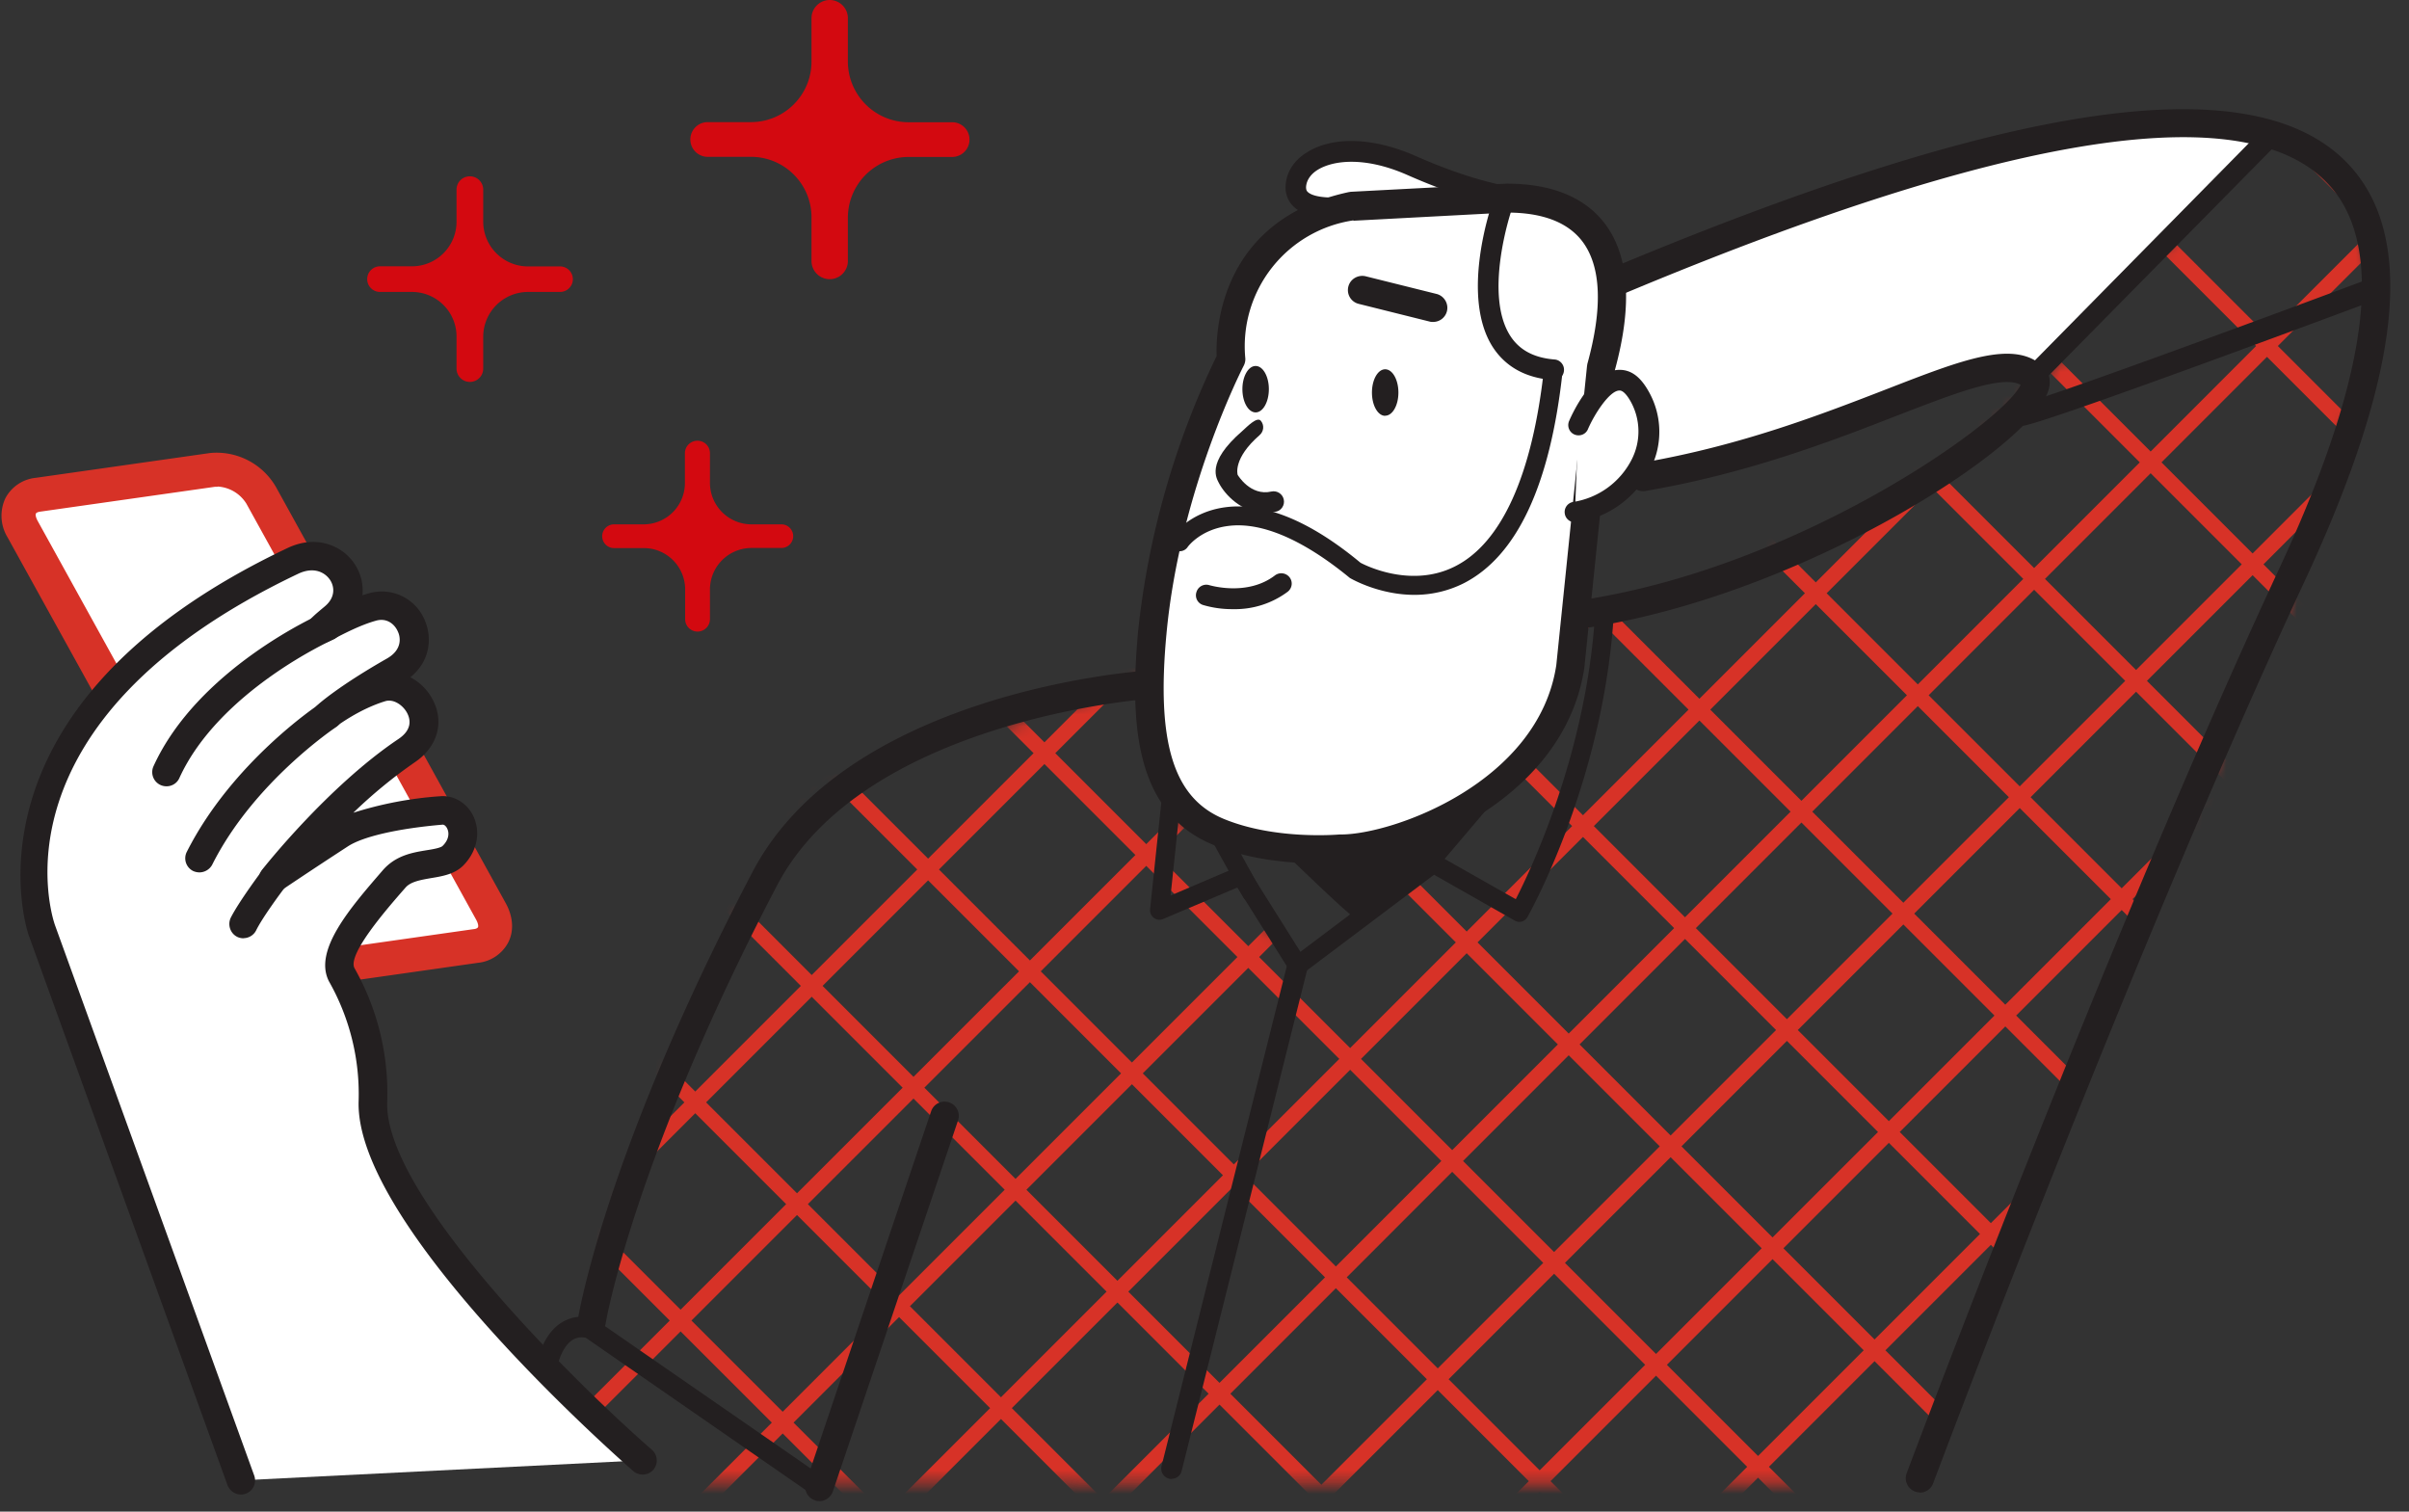 <svg width="204" height="128" fill="none" xmlns="http://www.w3.org/2000/svg">
  <rect width="100%" height="100%" fill="#333333" stroke="none"/>
  <path d="m105.51 25.36 4.26-.82" stroke="#231F20" stroke-width="2.75" stroke-linecap="round" stroke-linejoin="round"/>
  <mask id="a" style="mask-type:luminance" maskUnits="userSpaceOnUse" x="45" y="11" width="157" height="115">
    <path d="m45.12 113.32 4.6-1.95s12.06-42 23.05-45.56c10.98-3.55 24.64-8.5 24.64-8.5l2.2 11.74 10.29 12.7 10.82-8.37 3.25-4.73 8.25-7.04s1.28-8.1 1.71-9.45c0 0 26.4-6.03 37.04-17.9l21.5-22.94 6.26 5.64 3.07 8.25s-7.46 29.25-14.54 40.24c-7.08 10.98-25 60.25-25 60.25l-92.87-.17H55.03l-9.93-12.24.02.03Z" fill="#fff"/>
  </mask>
  <g mask="url(#a)" stroke="#D73227" stroke-width="1.3" stroke-miterlimit="10">
    <path d="M150.03-32.35 22.43 95.25M158.67-23.72 31.06 103.88M167.3-15.08 39.7 112.52M175.94-6.45 48.3 121.15M184.56 2.19 56.95 129.79M193.2 10.8 65.58 138.42M201.83 19.44 74.22 147.07M210.46 28.08l-127.6 127.6M219.1 36.71 91.49 164.31M227.73 45.35l-127.6 127.6M260.44 78.05 132.83-49.56M250.59 87.91 122.98-39.69M240.73 97.76l-127.6-127.6M230.87 107.63 103.26-19.97M221.02 117.48 93.4-10.12M211.15 127.33 83.55-.27M201.3 137.2 73.69 9.59M191.45 147.05 63.85 19.44M181.58 156.91 53.98 29.31M171.73 166.77 44.13 39.16M161.87 176.62 34.26 49M152.01 186.48 24.41 58.88M142.16 196.33 14.54 68.73M132.3 206.2 4.69 78.6"/>
  </g>
  <path d="M192.19 11.2c-11.2-4.98-49.76 9.95-55.98 13.68l-.62 8.08c4.48-1.99 3.94 4.15 3.1 7.47 5.2-1.25 17.05-4.36 23.02-6.85 5.97-2.48 9.54-2.28 10.57-1.86l19.9-20.53ZM126.26 16.8l-14.93 1.86c-3.1-3.73-1.24-4.36 1.87-5.6 2.49-1 9.74 2.07 13.06 3.73ZM40.25 80.1 25.5 82.18a4.4 4.4 0 0 1-4.1-2.14L1.9 44.82c-.77-1.4-.18-2.7 1.3-2.91l14.77-2.1a4.4 4.4 0 0 1 4.1 2.15L41.57 77.2c.77 1.4.18 2.7-1.3 2.91v-.02Z" fill="#fff"/>
  <path d="M25.06 83.68a5.84 5.84 0 0 1-4.92-2.91L.64 45.5a3.52 3.52 0 0 1-.19-3.3 3.28 3.28 0 0 1 2.58-1.74l14.76-2.1a5.8 5.8 0 0 1 5.58 2.88L42.84 76.5c.61 1.12.7 2.32.2 3.3a3.28 3.28 0 0 1-2.58 1.73l-14.76 2.1c-.2.03-.43.05-.64.05Zm-6.63-42.46h-.23l-14.76 2.1c-.25.03-.37.1-.4.17-.05.1-.01.32.15.62l19.47 35.25c.48.86 1.75 1.53 2.66 1.42l14.76-2.1c.25-.02.36-.1.4-.17.04-.1.01-.32-.15-.62L20.86 42.64a3.07 3.07 0 0 0-2.42-1.44l-.02.02Z" fill="#D73227"/>
  <path d="M162.58 126.37a1.2 1.2 0 0 1-1.12-1.62c.17-.44 16.92-45.2 31.56-76.62 7.7-16.54 9.05-27.54 4-32.7-7.52-7.7-29.42-3.73-65.1 11.83-.6.27-1.3 0-1.57-.62-.28-.61 0-1.31.62-1.59 37.21-16.21 59.36-19.9 67.75-11.3 5.9 6.04 4.74 17.62-3.53 35.4-14.6 31.34-31.31 76-31.49 76.46a1.2 1.2 0 0 1-1.12.78v-.02Z" fill="#231F20"/>
  <path d="M113.56 71.83s-5.71.56-10.45-1.43c-5.72-2.4-6.25-9.2-5.53-16.87 1.17-12.63 6.67-23.14 6.67-23.14s-1.14-10.5 10.2-12.93l13.18-.69c2.64 0 11.8.38 7.96 14.34l-2.62 25.38c-1.62 10.62-14.38 15.34-19.41 15.34Z" fill="#fff"/>
  <path d="M111.64 73.1c-2.2 0-5.76-.23-8.99-1.6-6.73-2.82-6.94-10.72-6.27-18.08a70.62 70.62 0 0 1 6.65-23.28c-.08-2.03.2-11.5 11.17-13.87l.19-.03 13.17-.69c3.84 0 6.62 1.14 8.34 3.38 2.06 2.72 2.36 6.87.86 12.38l-2.6 25.28C132.38 68.1 118.8 72.96 113.6 73c-.22.02-.94.08-1.98.08l.02.02Zm2.97-54.44a10.78 10.78 0 0 0-9.16 11.62c.03.24-.02.48-.13.69-.05.1-5.4 10.46-6.54 22.7-.86 9.19.58 13.87 4.8 15.65 4.4 1.84 9.8 1.34 9.86 1.34h.12c4.4 0 16.72-4.4 18.23-14.33l2.6-25.31.03-.2c1.32-4.78 1.17-8.28-.43-10.39-1.23-1.61-3.37-2.43-6.36-2.43l-13.02.69v-.03Z" fill="#231F20"/>
  <path d="M20.4 125.35 3.55 78.75S-3 60.7 24.85 47.51c3.63-1.72 6.3 2.47 3.5 4.78-2.98 2.44.23-.05 3.25-.9 3.03-.85 5.2 3.5 1.86 5.4-4.02 2.3-5.65 3.76-5.65 3.76s2.05-1.58 4.56-2.35c2.51-.76 5.39 3.14 2.11 5.34C28.66 67.44 23.2 74.4 23.2 74.4s2.29-1.56 5.68-3.75c2.08-1.34 6.68-1.87 8.55-2.03 1.59-.14 2.64 2.2.98 3.84-1 1-3.65.4-4.96 1.92-2.41 2.78-5.45 6.25-4.44 8.16a20.34 20.34 0 0 1 2.64 10.71c-.37 10.2 22.83 30.4 22.83 30.4" fill="#fff"/>
  <path d="M20.4 126.55c-.49 0-.93-.3-1.13-.78L2.42 79.16c-.07-.2-6.57-19.24 21.92-32.75 2.56-1.22 4.78-.11 5.74 1.42.51.82.7 1.71.61 2.57l.58-.17A3.94 3.94 0 0 1 36 52.59c.6 1.47.42 3.4-1.25 4.76a4.45 4.45 0 0 1 1.97 2.05c.9 1.87.27 3.9-1.6 5.15a41.18 41.18 0 0 0-5.2 4.27 31.51 31.51 0 0 1 7.38-1.4c1.16-.09 2.27.59 2.8 1.72.63 1.38.28 3-.89 4.17-.72.7-1.7.88-2.68 1.04-.91.16-1.76.3-2.2.82-1.67 1.9-4.92 5.66-4.31 6.81a21.47 21.47 0 0 1 2.77 11.32c-.3 7.9 16.08 23.94 22.41 29.46.5.43.56 1.2.12 1.7-.43.49-1.2.54-1.7.1-.96-.84-23.63-20.7-23.25-31.34a19.32 19.32 0 0 0-2.5-10.1c-1.37-2.61 1.77-6.22 4.52-9.4 1.1-1.29 2.55-1.53 3.7-1.72.52-.08 1.24-.2 1.4-.38.54-.53.56-1.1.38-1.46-.03-.08-.2-.36-.41-.33-3.73.32-6.74 1-8.02 1.85-3.35 2.18-5.64 3.73-5.64 3.73a1.2 1.2 0 0 1-1.55-.18 1.21 1.21 0 0 1-.07-1.56c.23-.3 5.66-7.14 11.57-11.1 1.11-.75 1.03-1.57.76-2.13-.33-.69-1.15-1.28-1.87-1.07-2.27.69-4.14 2.14-4.17 2.14a1.2 1.2 0 0 1-1.55-1.84c.06-.06 1.76-1.58 5.85-3.91 1.4-.8 1.09-1.92.94-2.24-.27-.67-.96-1.23-1.88-.96-1.33.37-2.77 1.13-3.54 1.53-.67.35-1.6.85-2.22-.1-.62-.94.02-1.46 1.42-2.63.91-.75.85-1.65.47-2.24-.42-.64-1.36-1.17-2.7-.54C-1.09 61.1 4.41 77.65 4.66 78.35l16.87 46.6a1.2 1.2 0 0 1-.72 1.53c-.12.05-.27.07-.4.07h-.01Z" fill="#231F20"/>
  <path d="M50.12 113.07s-.13 0-.2-.02a1.2 1.2 0 0 1-.98-1.37c.1-.58 2.43-14.25 14.76-37.8C71.6 58.74 95.92 56.88 96.94 56.8a1.2 1.2 0 1 1 .16 2.4c-.24.02-23.98 1.84-31.3 15.78-12.11 23.16-14.5 36.94-14.51 37.09-.1.59-.61 1-1.19 1l.02-.01ZM133.61 53.28c-.6 0-1.1-.43-1.18-1.04a1.2 1.2 0 0 1 1.02-1.36c18.63-2.62 36.3-15.22 37.66-18.3-1.58-.83-5.5.7-10.38 2.58-5.34 2.08-12.65 4.93-21.38 6.41a1.2 1.2 0 1 1-.42-2.37c8.5-1.45 15.39-4.14 20.92-6.28 6.43-2.5 10.67-4.14 13.13-1.93.56.5.74 1.26.48 2.08-1.5 4.89-21.24 17.59-39.69 20.18h-.18l.02.03Z" fill="#231F20"/>
  <path d="M108 42.74c-2.5.56-3.86-1.97-3.86-1.97s-.74-1.85 2.1-4.3" fill="#fff"/>
  <path d="M107.16 43.43c-2.02 0-3.44-1.57-3.93-2.51-.15-.34-1.22-1.67 2-4.45.36-.32 1.21-1.21 1.53-.85.32.37.27.91-.1 1.23-2.25 1.96-1.87 3.3-1.85 3.36 0 0 1.07 1.83 2.86 1.41.47-.1.94.2 1.04.67.11.47-.2.95-.67 1.04-.3.06-.6.1-.9.1h.02Z" fill="#231F20"/>
  <path d="M133.67 35.96s2.87-6.57 5.15-2.43c2.29 4.14-.9 9.1-5.45 9.8" fill="#fff"/>
  <path d="M133.37 44.23c-.41 0-.8-.3-.86-.74a.86.86 0 0 1 .73-.99 6.72 6.72 0 0 0 4.94-3.6 5.22 5.22 0 0 0-.1-4.92c-.17-.3-.58-.96-.97-.91-.8.03-2.05 1.91-2.64 3.27-.19.45-.7.64-1.15.45a.87.87 0 0 1-.44-1.15c.3-.7 1.93-4.2 4.15-4.32 1.06-.05 1.87.56 2.58 1.82a6.92 6.92 0 0 1 .16 6.55 8.46 8.46 0 0 1-6.26 4.55h-.12l-.02-.01ZM112.85 18.46c-1.09 0-2.41-.17-3.23-.9a2.2 2.2 0 0 1-.75-1.81c.05-1.16.7-2.18 1.84-2.87 2.19-1.36 5.61-1.24 9.15.32 4.6 2.03 7.34 2.5 8.8 2.75l.79.15a.88.88 0 0 1-.37 1.71c-.19-.05-.43-.08-.72-.13-1.53-.27-4.41-.75-9.22-2.88-3.54-1.55-6.2-1.24-7.54-.43-.62.38-.97.91-1 1.47 0 .24.06.34.16.43.59.53 2.43.53 3.53.34a.88.88 0 0 1 1 .72.87.87 0 0 1-.71 1c-.26.05-.93.15-1.74.15l.01-.02ZM117.3 35.2c.62 0 1.12-.87 1.12-1.96 0-1.09-.5-1.97-1.12-1.97-.62 0-1.12.88-1.12 1.97 0 1.09.5 1.97 1.12 1.97ZM106.33 34.92c.62 0 1.12-.88 1.12-1.97 0-1.08-.5-1.96-1.12-1.96-.62 0-1.12.88-1.12 1.96 0 1.09.5 1.97 1.12 1.97ZM119.78 50.37c-3 0-5.33-1.35-5.47-1.43-3.98-3.27-7.52-4.78-10.33-4.4-2.32.3-3.38 1.73-3.42 1.8a.81.81 0 0 1-1.12.19.8.8 0 0 1-.2-1.1c.07-.08 1.46-2.05 4.47-2.47 3.3-.46 7.2 1.12 11.5 4.69 0 0 4.12 2.29 8.02.3 3.95-2 6.54-7.77 7.52-16.72a.8.8 0 0 1 .88-.7.8.8 0 0 1 .7.87c-1.04 9.66-3.87 15.7-8.4 18a9.27 9.27 0 0 1-4.17.97h.02Z" fill="#231F20"/>
  <path d="M102.15 50.4s3.59 1.13 6.37-.98l-6.37.98Z" fill="#fff"/>
  <path d="M104.42 51.58a8.7 8.7 0 0 1-2.54-.35.86.86 0 0 1-.56-1.1.87.87 0 0 1 1.09-.58c.03 0 3.2.98 5.56-.83a.89.89 0 0 1 1.23.16c.3.38.23.93-.16 1.23a7.45 7.45 0 0 1-4.6 1.47h-.02ZM109.9 82.57a.77.77 0 0 1-.68-.36l-4.44-7.06-6.29 2.67a.77.77 0 0 1-.78-.1.8.8 0 0 1-.32-.71l.96-9.13a.8.8 0 0 1 .88-.7.8.8 0 0 1 .72.87l-.82 7.78 5.66-2.42a.8.8 0 0 1 1 .3l4.8 7.63a.8.8 0 0 1-.27 1.1.8.8 0 0 1-.43.13Z" fill="#231F20"/>
  <path d="M109.9 82.57a.81.81 0 0 1-.65-.32.8.8 0 0 1 .16-1.12l11.5-8.65c.26-.19.6-.2.88-.06l6.57 3.72c1.35-2.63 5.89-12.28 6.69-23.79a.82.82 0 0 1 .84-.74c.45.04.77.42.74.85-.97 13.87-7.02 24.72-7.28 25.19a.82.82 0 0 1-.47.38.74.74 0 0 1-.61-.08l-6.83-3.88-11.08 8.34a.79.79 0 0 1-.48.16h.01Z" fill="#231F20"/>
  <path d="M99.21 125.24s-.14 0-.2-.03a.88.88 0 0 1-.65-1.06l10.67-42.58a.88.88 0 0 1 1.06-.64c.46.1.75.59.64 1.05l-10.67 42.59c-.1.4-.46.65-.85.65v.02ZM172.18 32.76a.81.81 0 0 1-.6-.25.87.87 0 0 1 0-1.24l19.53-19.83a.86.86 0 0 1 1.23 0c.34.34.36.9 0 1.24L172.8 32.5a.87.87 0 0 1-.62.25ZM171.23 36.07c-.44 0-.81-.43-.81-.95 0-.51.34-.93.78-.95 1.31-.17 18.19-6.37 29.26-10.5.43-.15.89.13 1.02.61.13.5-.1 1.04-.52 1.2-6.65 2.48-28.46 10.58-29.72 10.58l-.01.01ZM69.39 126.79a.8.8 0 0 1-.5-.16l-19.28-13.35c-.16-.04-.55-.1-.98.1-.54.26-.99.9-1.3 1.83a.86.86 0 0 1-1.11.54.86.86 0 0 1-.55-1.1c.5-1.44 1.25-2.4 2.26-2.86a3.12 3.12 0 0 1 2.38-.11c.06.03.13.04.18.1l19.4 13.42c.4.28.49.82.22 1.22a.91.91 0 0 1-.72.38v-.01Z" fill="#231F20"/>
  <path d="M69.39 127.1c-.13 0-.26 0-.38-.06a1.2 1.2 0 0 1-.76-1.52l10.6-31.42a1.2 1.2 0 1 1 2.28.77l-10.6 31.42c-.18.5-.64.82-1.14.82Z" fill="#231F20"/>
  <path d="M127.15 17.59s-4.48 13.03 4.41 13.73l-4.41-13.73Z" fill="#fff"/>
  <path d="M131.56 32.18h-.06c-2.27-.17-3.97-1.1-5.06-2.75-2.78-4.25-.22-11.81-.1-12.13a.86.86 0 0 1 1.1-.55c.46.16.7.66.54 1.1-.02.07-2.38 7.1-.06 10.63.78 1.18 2 1.82 3.72 1.96.48.03.85.47.8.95a.86.86 0 0 1-.86.8h-.02ZM14.09 66.58a1.2 1.2 0 0 1-1.09-1.7c3.74-8.2 13.82-12.74 14.25-12.93a1.2 1.2 0 1 1 .98 2.2c-.1.04-9.68 4.36-13.04 11.73-.2.45-.64.7-1.08.7h-.02ZM16.89 73.87c-.18 0-.37-.04-.54-.12a1.2 1.2 0 0 1-.53-1.62c3.82-7.56 11.02-12.38 11.32-12.57a1.2 1.2 0 0 1 1.66.34c.37.56.21 1.3-.33 1.66-.07.05-7 4.67-10.5 11.66-.22.41-.65.65-1.08.65ZM20.62 79.45c-.18 0-.37-.04-.53-.12-.6-.3-.83-1.03-.55-1.62.74-1.45 2.63-3.95 2.7-4.06.4-.53 1.16-.64 1.69-.22.52.4.62 1.15.22 1.68-.51.67-1.95 2.63-2.46 3.67-.21.42-.64.66-1.07.66v.02ZM121.36 27.26c-.1 0-.2 0-.29-.03l-6.01-1.5a1.2 1.2 0 0 1-.88-1.46c.16-.64.81-1.02 1.45-.88l6.02 1.5c.64.16 1.04.82.88 1.46a1.2 1.2 0 0 1-1.17.91ZM120.7 74.2a.8.8 0 0 1-.6-1.33l5.4-6.37a.8.8 0 0 1 1.14-.1.8.8 0 0 1 .1 1.14l-5.41 6.37a.79.79 0 0 1-.61.28h-.02ZM105.98 76.38a.78.78 0 0 1-.7-.41l-2.87-5.18a.8.8 0 0 1 .32-1.09.8.8 0 0 1 1.09.32l2.86 5.18a.8.8 0 0 1-.7 1.18Z" fill="#231F20"/>
  <path d="M108.65 72.1s5.7 5.53 5.98 5.53c.27 0 6.25-3.56 9.02-8.3 0 0-9.02 3.94-15 2.77Z" fill="#231F20"/>
  <path d="M59.07 37.32c.58 0 1.05.47 1.05 1.05v2.5a3.52 3.52 0 0 0 3.53 3.53h2.52a1 1 0 0 1 0 2h-2.52a3.52 3.52 0 0 0-3.53 3.53v2.5a1.05 1.05 0 0 1-2.1 0v-2.51a3.5 3.5 0 0 0-3.51-3.51H52a1 1 0 1 1 0-2.01h2.5a3.5 3.5 0 0 0 3.5-3.51v-2.52c0-.58.48-1.05 1.06-1.05ZM39.79 14.93c.62 0 1.13.5 1.13 1.13v2.7c0 2.1 1.7 3.8 3.8 3.8h2.71a1.08 1.08 0 1 1 0 2.16h-2.71a3.8 3.8 0 0 0-3.8 3.8v2.69a1.13 1.13 0 1 1-2.26 0V28.5c0-2.1-1.7-3.78-3.78-3.78h-2.7a1.08 1.08 0 1 1 0-2.17h2.7c2.09 0 3.78-1.69 3.78-3.78v-2.71c0-.63.5-1.13 1.13-1.13ZM70.26 0c.85 0 1.54.69 1.54 1.54V5.2c0 2.84 2.3 5.15 5.15 5.15h3.68a1.47 1.47 0 0 1 0 2.94h-3.68a5.15 5.15 0 0 0-5.15 5.15v3.66a1.54 1.54 0 1 1-3.08 0V18.4c0-2.83-2.3-5.12-5.13-5.12h-3.66a1.47 1.47 0 1 1 0-2.94h3.66c2.84 0 5.13-2.3 5.13-5.13V1.54c0-.85.7-1.54 1.54-1.54Z" fill="#D30910"/>
</svg>
